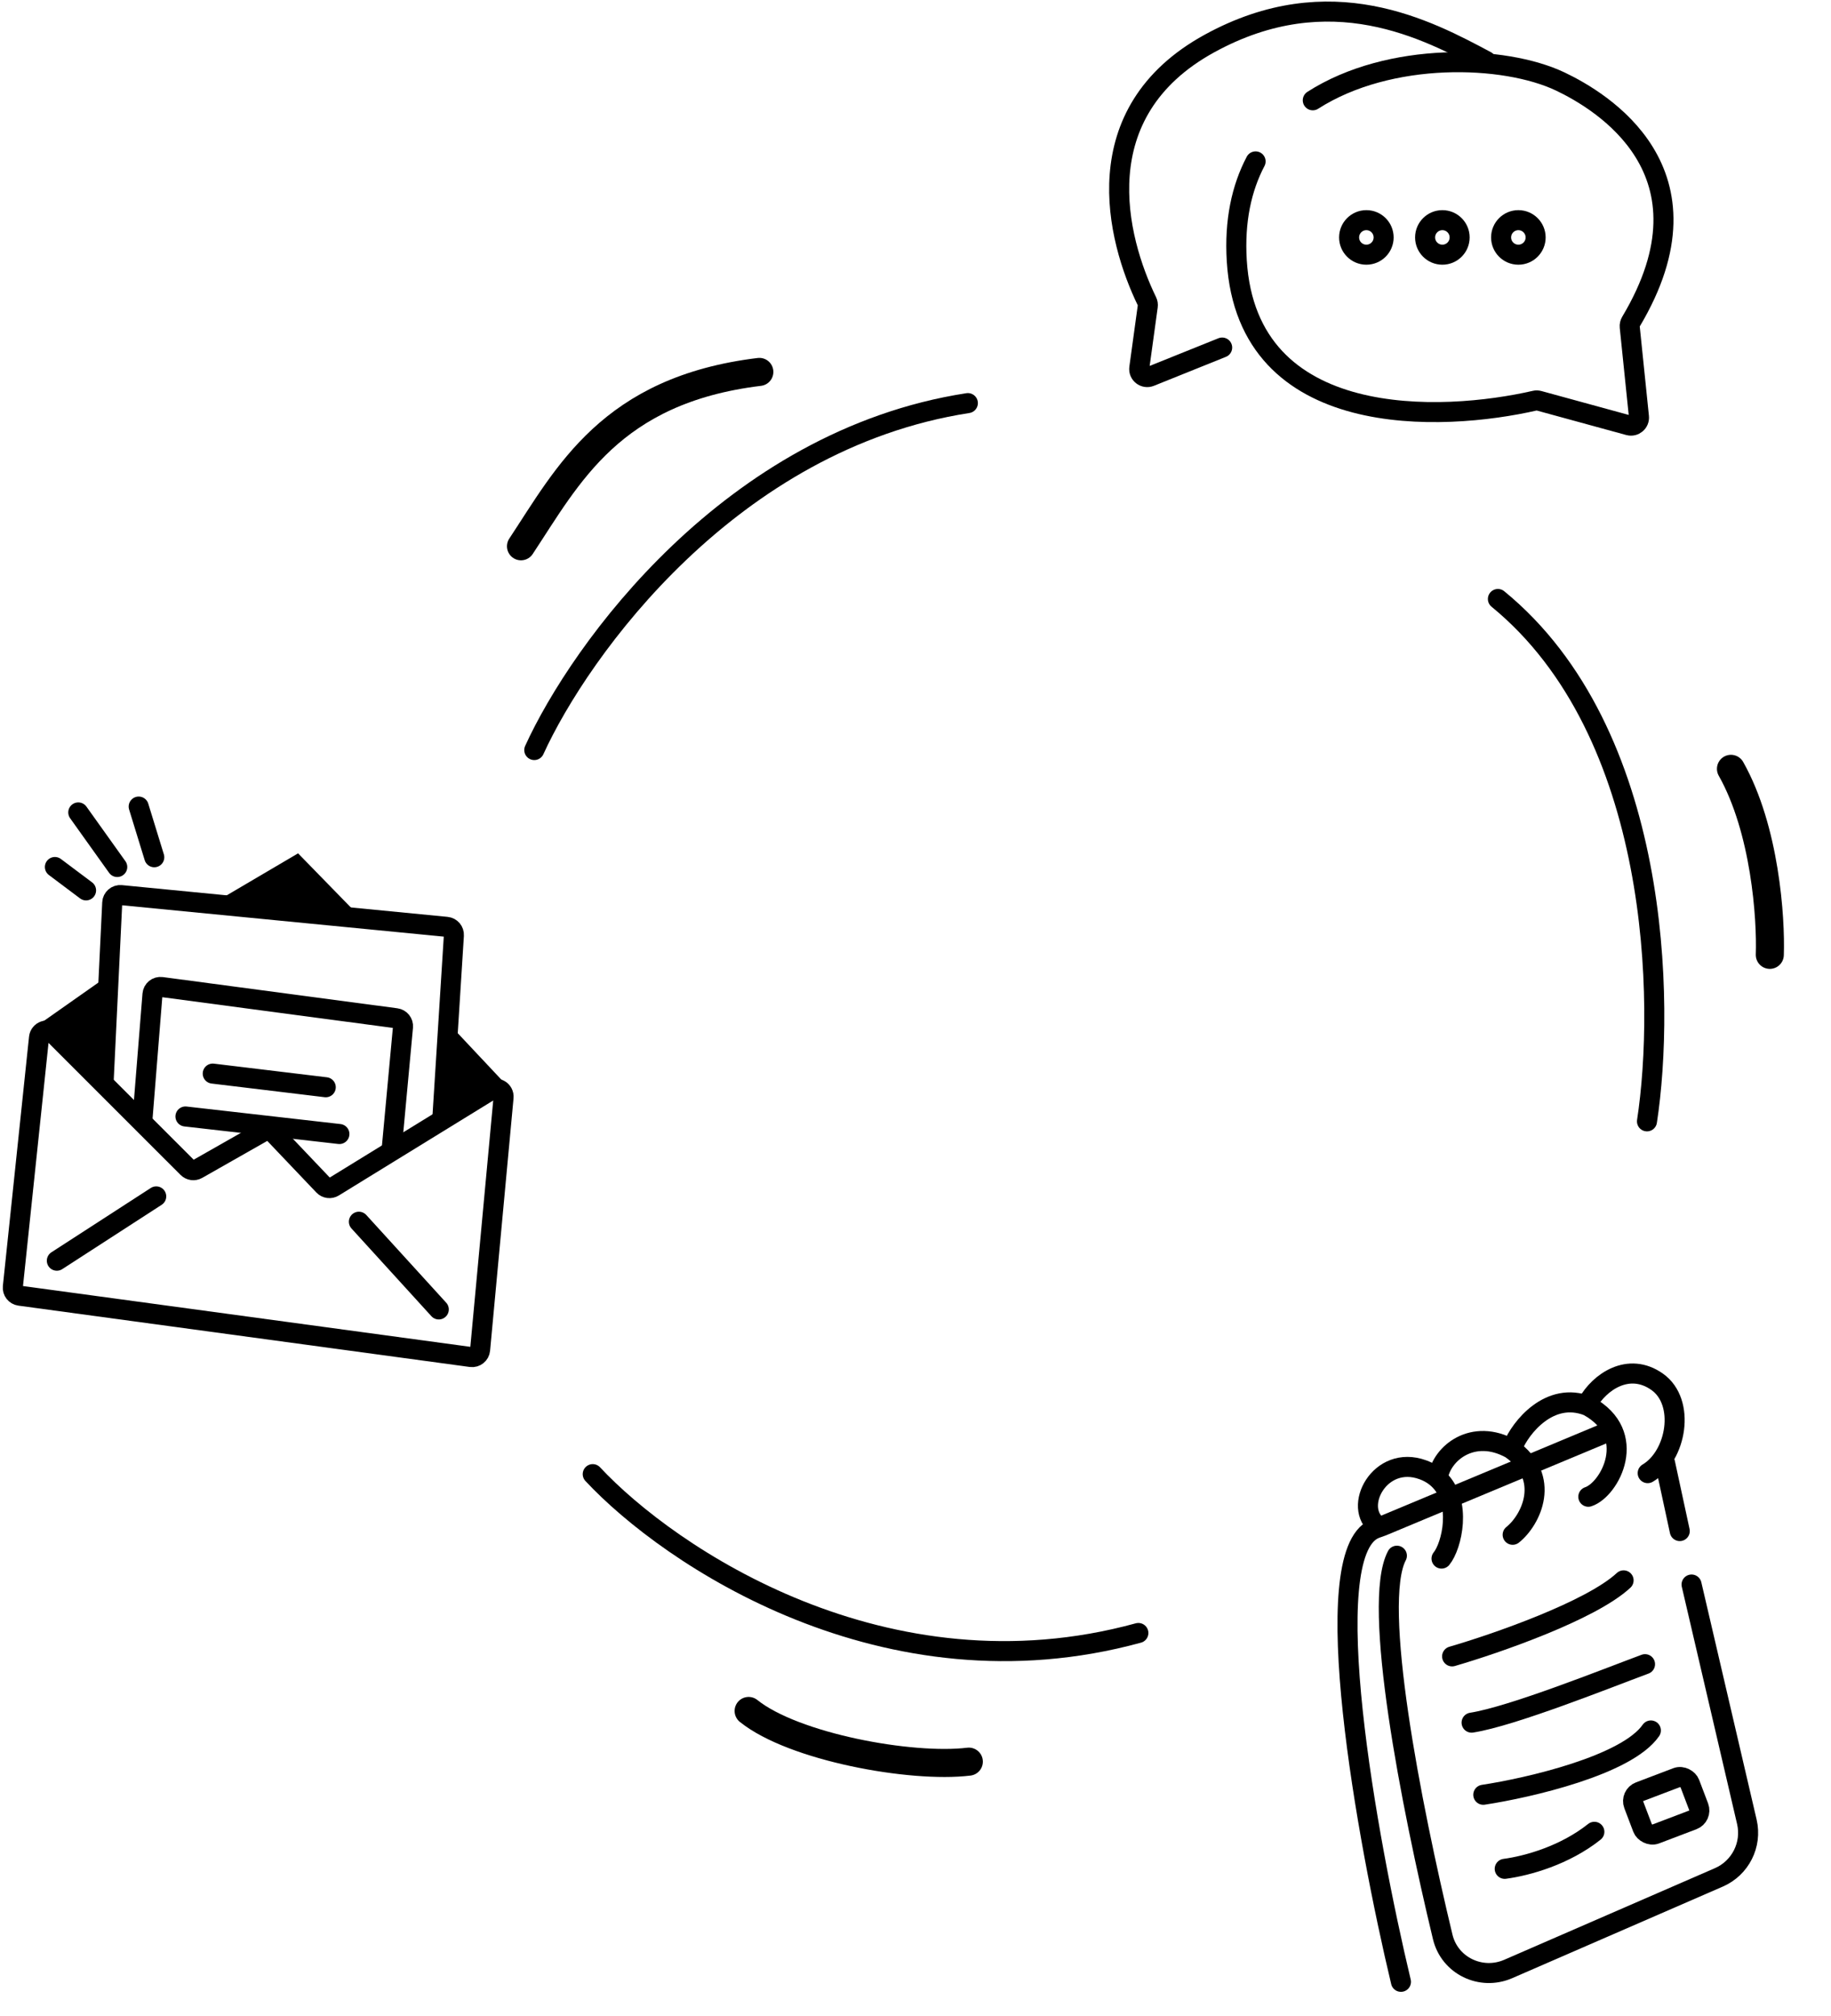 <svg width="457" height="503" viewBox="0 0 457 503" fill="none" xmlns="http://www.w3.org/2000/svg">
<path d="M147.94 367.852C166.99 388.279 220.897 424.806 284.126 407.491" stroke="black" stroke-width="5" stroke-linecap="round"/>
<path d="M349.663 494.538C341.183 459.038 328.312 387.994 343.024 381.532C343.693 381.239 344.421 381.048 345.097 380.767L401.019 357.431" stroke="black" stroke-width="5" stroke-linecap="round"/>
<path d="M415.576 365.039L419.252 382.056" stroke="black" stroke-width="5" stroke-linecap="round"/>
<path d="M348.65 388.206C342.327 400.114 352.154 450.318 360.086 483.321C361.811 490.515 369.643 494.287 376.447 491.329L429.011 468.475C434.383 466.137 437.318 460.317 436.003 454.634L422.197 395.397" stroke="black" stroke-width="5" stroke-linecap="round"/>
<path d="M359.792 388.924C362.357 385.802 365.008 374.782 359.054 369.148C358.028 368.166 356.735 367.35 355.136 366.766C344.338 362.818 337.45 376.231 343.945 380.847" stroke="black" stroke-width="5" stroke-linecap="round"/>
<path d="M358.887 368.657C359.807 362.608 367.658 356.291 377.122 361.536C387.292 368.725 382.182 379.296 377.545 382.984" stroke="black" stroke-width="5" stroke-linecap="round"/>
<path d="M377.551 361.017C379.48 356.249 386.755 347.054 396.353 350.834C409.243 357.866 401.823 371.721 396.428 373.494" stroke="black" stroke-width="5" stroke-linecap="round"/>
<path d="M396.244 350.175C399.175 344.879 406.487 339.76 413.628 344.823C420.77 349.887 418.504 363.307 411.247 367.603" stroke="black" stroke-width="5" stroke-linecap="round"/>
<path d="M362.432 413.328C373.296 410.167 397.066 401.947 405.234 394.359" stroke="black" stroke-width="5" stroke-linecap="round"/>
<path d="M367.296 429.865C377.436 428.287 401.224 418.744 410.584 415.273" stroke="black" stroke-width="5" stroke-linecap="round"/>
<path d="M370.214 447.863C381.658 446.124 406.045 440.48 412.043 431.812" stroke="black" stroke-width="5" stroke-linecap="round"/>
<path d="M375.564 466.343C381.291 465.573 390.587 462.954 397.938 457.102" stroke="black" stroke-width="5" stroke-linecap="round"/>
<rect x="406.871" y="447.996" width="14.965" height="11.285" rx="2.5" transform="rotate(-20.802 406.871 447.996)" stroke="black" stroke-width="5"/>
<path d="M21.482 222.184L13.7 216.348" stroke="black" stroke-width="5" stroke-linecap="round"/>
<path d="M29.264 216.349L19.537 202.73" stroke="black" stroke-width="5" stroke-linecap="round"/>
<path d="M38.505 213.915L34.614 201.27" stroke="black" stroke-width="5" stroke-linecap="round"/>
<path d="M13.137 257.734L46.841 291.425C47.477 292.061 48.46 292.194 49.243 291.749L65.81 282.332C66.608 281.878 67.614 282.027 68.247 282.692L80.773 295.856C81.424 296.54 82.465 296.676 83.27 296.181L122.644 271.96C124.048 271.096 125.835 272.207 125.683 273.849L119.83 336.835C119.724 337.968 118.696 338.785 117.569 338.632L4.922 323.326C3.851 323.181 3.09 322.211 3.203 321.136L9.734 258.939C9.91 257.266 11.947 256.544 13.137 257.734Z" stroke="black" stroke-width="5" stroke-linecap="round"/>
<path d="M14.187 314.593L38.992 298.543" stroke="black" stroke-width="5" stroke-linecap="round"/>
<path d="M89.575 304.867L109.517 326.754" stroke="black" stroke-width="5" stroke-linecap="round"/>
<path d="M26.832 243.586L10.296 255.217L26.081 269.85L26.832 243.586Z" fill="black"/>
<path d="M111.383 254.77L109.517 280.061L125.567 269.869L111.383 254.77Z" fill="black"/>
<path d="M89.575 228.505L55.042 224.33L74.396 212.941L89.575 228.505Z" fill="black"/>
<path d="M25.86 270.019L28.013 225.255C28.068 224.113 29.067 223.249 30.205 223.36L111.484 231.283C112.557 231.388 113.354 232.324 113.286 233.4L110.402 279.09" stroke="black" stroke-width="5" stroke-linecap="round"/>
<path d="M35.587 278.927L38.056 248.116C38.148 246.974 39.178 246.143 40.313 246.294L98.857 254.085C99.921 254.226 100.683 255.183 100.584 256.252L97.748 286.871" stroke="black" stroke-width="5" stroke-linecap="round"/>
<path d="M53.097 267.902L81.307 271.307" stroke="black" stroke-width="5" stroke-linecap="round"/>
<path d="M46.288 278.602L84.711 282.979" stroke="black" stroke-width="5" stroke-linecap="round"/>
<path d="M327.657 25.028C346.832 12.747 375.48 13.695 389.425 20.336C399.482 25.125 429.48 42.767 407.049 80.298C406.825 80.673 406.716 81.125 406.761 81.56L409.068 104.007C409.212 105.405 407.907 106.512 406.551 106.141L384.079 99.993C383.757 99.905 383.431 99.896 383.106 99.971C360.119 105.247 311.319 107.787 308.688 65.082C308.074 55.115 309.892 46.925 313.385 40.277" stroke="black" stroke-width="5" stroke-linecap="round"/>
<circle cx="341.032" cy="59.247" r="4.309" stroke="black" stroke-width="5"/>
<circle cx="360.001" cy="59.247" r="4.309" stroke="black" stroke-width="5"/>
<circle cx="378.969" cy="59.247" r="4.309" stroke="black" stroke-width="5"/>
<path d="M305.041 86.727L287.081 93.952C285.656 94.525 284.144 93.346 284.353 91.824L286.474 76.394C286.529 75.996 286.466 75.6 286.291 75.239C278.662 59.56 270.531 28.042 301.879 10.852C332.034 -5.684 356.354 7.447 370.945 15.229" stroke="black" stroke-width="5" stroke-linecap="round"/>
<path d="M411.07 279.818C415.61 250.23 414.523 182.737 373.862 149.469" stroke="black" stroke-width="5" stroke-linecap="round"/>
<path d="M133.349 187.165C144.779 162.117 182.424 109.734 241.568 100.59" stroke="black" stroke-width="5" stroke-linecap="round"/>
<path d="M186.85 426.949C198.037 435.947 227.414 441.346 241.811 439.595" stroke="black" stroke-width="7" stroke-linecap="round"/>
<path d="M441.727 238.271C442.046 229.095 440.554 206.965 432.031 191.852" stroke="black" stroke-width="7" stroke-linecap="round"/>
<path d="M130.036 136.318C141.755 118.611 152.426 97.311 189.525 92.806" stroke="black" stroke-width="7" stroke-linecap="round"/>
</svg>
